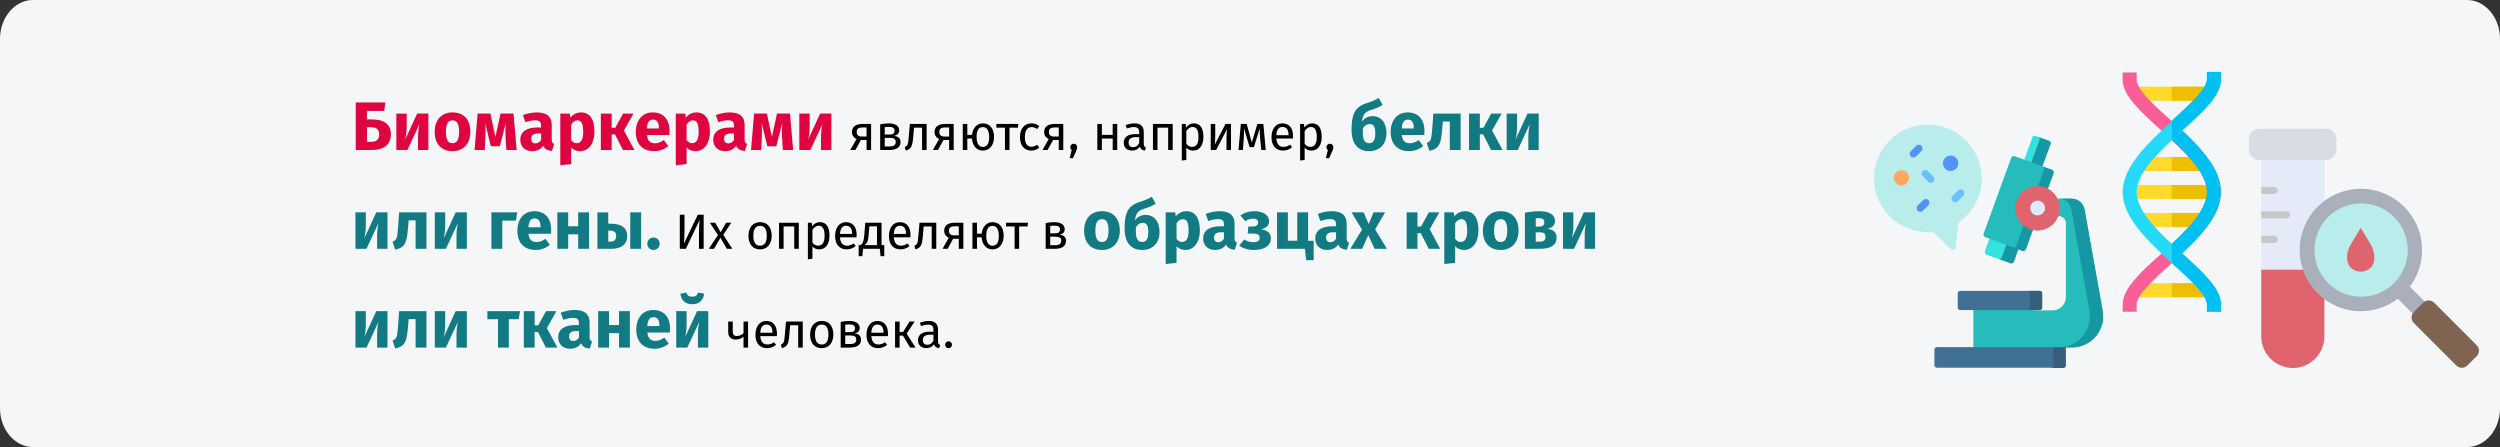 <?xml version="1.0" encoding="UTF-8"?>
<svg xmlns="http://www.w3.org/2000/svg" id="Ebene_1" version="1.1" viewBox="0 0 911 163">
  <rect x="0" y="0" width="911" height="163" fill="#333333" stroke="none"/>
  <defs>
    <style>
      .st0, .st1, .st2, .st3, .st4, .st5 {
        fill-rule: evenodd;
      }

      .st0, .st6 {
        fill: #df646e;
      }

      .st7 {
        fill: #ffda2d;
      }

      .st8 {
        fill: #eebf00;
      }

      .st9 {
        fill: #ddebfd;
      }

      .st10 {
        fill: #537983;
      }

      .st10, .st11, .st12, .st13, .st14, .st15 {
        display: none;
      }

      .st16, .st4 {
        fill: #a9b0bb;
      }

      .st11 {
        fill: #3e5959;
      }

      .st17 {
        fill: #6cbff8;
      }

      .st18, .st14 {
        fill: #fa5e97;
      }

      .st1 {
        fill: #7e6451;
      }

      .st2 {
        fill: #d8dce5;
      }

      .st12 {
        fill: #d94f88;
      }

      .st19 {
        fill: #365f7e;
      }

      .st20 {
        fill: #ffa95f;
      }

      .st3 {
        fill: #e4eaf8;
      }

      .st21 {
        fill: #1598a4;
      }

      .st22 {
        fill: #df0440;
      }

      .st23 {
        fill: #b9edeb;
      }

      .st24 {
        fill: #117a83;
      }

      .st25 {
        fill: #5392f9;
      }

      .st26 {
        fill: #25d9f8;
      }

      .st13 {
        fill: #bbdcff;
      }

      .st27 {
        fill: #34e2de;
      }

      .st15 {
        fill: #e0f4ff;
      }

      .st28 {
        fill: #407194;
      }

      .st29 {
        fill: #25bcbb;
      }

      .st30 {
        fill: #00c0f1;
      }

      .st5 {
        fill: #c7c7c7;
      }

      .st31 {
        fill: #f5f6f7;
      }
    </style>
  </defs>
  <g>
    <g id="Ebene_3">
      <path id="Path-Copy" class="st31" d="M911,14.1v134.7c0,7.8-5.4,14.1-12,14.1H12c-6.6,0-12-6.4-12-14.1h0V14.1C0,6.4,5.4,0,12,0h887C905.6,0,911,6.4,911,14.1Z"></path>
    </g>
    <g id="Ebene_11" data-name="Ebene_1">
      <g>
        <g>
          <path class="st7" d="M778,103.2h26.7v5.1h-26.7v-5.1Z"></path>
          <path class="st8" d="M791.4,103.2h13.4v5.1h-13.4v-5.1Z"></path>
          <path class="st7" d="M780,77.6h22.8v5.1h-22.8v-5.1Z"></path>
          <path class="st8" d="M791.4,77.6h11.4v5.1h-11.4v-5.1Z"></path>
          <path class="st7" d="M776,67.4h30.7v5.1h-30.7v-5.1Z"></path>
          <path class="st8" d="M791.4,67.4h15.3v5.1h-15.3v-5.1Z"></path>
          <path class="st7" d="M780,57.2h22.8v5.1h-22.8v-5.1Z"></path>
          <path class="st8" d="M791.4,57.2h11.4v5.1h-11.4v-5.1Z"></path>
          <path class="st7" d="M778,31.6h26.7v5.1h-26.7v-5.1Z"></path>
          <path class="st8" d="M791.4,31.6h13.4v5.1h-13.4v-5.1Z"></path>
          <path class="st18" d="M809.3,70c0,9.4-9.4,18.1-17.9,25.8-.2.2-.4.4-.6.6-5.7,5.2-12.2,11.1-12.2,14.5v2.7h-5.1v-2.7c0-5.7,6.4-11.6,13.9-18.3,1.3-1.2,2.7-2.5,4-3.7,6.7-6.2,12.8-12.8,12.8-18.9s-6.1-12.7-12.8-18.9c-1.3-1.3-2.7-2.5-4-3.7-7.4-6.8-13.9-12.6-13.9-18.3v-2.7h5.1v2.7c0,3.5,6.5,9.4,12.2,14.5.2.2.4.4.6.6,8.5,7.7,17.9,16.5,17.9,25.8Z"></path>
          <path class="st30" d="M809.3,70c0,9.4-9.4,18.1-17.9,25.8v-7c6.7-6.2,12.8-12.8,12.8-18.9s-6.1-12.7-12.8-18.9v-7c8.5,7.7,17.9,16.5,17.9,25.8v.2Z"></path>
          <path class="st26" d="M778.6,70c0,6.1,6.1,12.7,12.8,18.9,1.3,1.3,2.7,2.5,4,3.7,7.4,6.8,13.9,12.6,13.9,18.3v2.7h-5.1v-2.7c0-3.5-6.5-9.4-12.2-14.5-.2-.2-.4-.4-.6-.6-8.5-7.7-17.9-16.5-17.9-25.8s9.4-18.1,17.9-25.8c.2-.2.4-.4.6-.6,5.7-5.2,12.2-11.1,12.2-14.5v-2.7h5.1v2.7c0,5.7-6.4,11.6-13.9,18.3-1.3,1.2-2.7,2.5-4,3.7-6.7,6.2-12.8,12.8-12.8,18.9Z"></path>
          <path class="st30" d="M809.3,26.3v2.7c0,5.7-6.4,11.6-13.9,18.3-1.3,1.2-2.7,2.5-4,3.7v-7c.2-.2.4-.4.6-.6,5.7-5.2,12.2-11.1,12.2-14.5v-2.7h5.1v.1Z"></path>
          <path class="st30" d="M809.3,110.9v2.7h-5.1v-2.7c0-3.5-6.5-9.4-12.2-14.5-.2-.2-.4-.4-.6-.6v-7c1.3,1.3,2.7,2.5,4,3.7,7.4,6.8,13.9,12.6,13.9,18.3v.1Z"></path>
          <path class="st14" d="M843,108.3l3.6-3.6,3.6-3.6-20.3-20.4-3.6,3.6-3.6,3.6,20.4,20.3-.1.1Z"></path>
          <path class="st12" d="M846.6,104.7l3.6-3.6-20.3-20.4-3.6,3.6,20.3,20.3v.1Z"></path>
          <path class="st10" d="M811.8,93c5.9,0,11.8-2.3,16.3-6.8,9-9,9-23.6,0-32.5-9-9-23.6-9-32.5,0-9,9-9,23.6,0,32.5,4.5,4.5,10.4,6.8,16.3,6.8h-.1Z"></path>
          <path class="st11" d="M828.1,86.2c9-9,9-23.6,0-32.5-9-9-23.6-9-32.5,0l32.5,32.5Z"></path>
          <path class="st15" d="M824.5,82.6c7-7,7-18.4,0-25.4s-18.3-7-25.3,0-7,18.4,0,25.4,18.3,7,25.3,0Z"></path>
          <path class="st13" d="M824.5,82.6c7-7,7-18.4,0-25.4s-18.3-7-25.3,0l25.4,25.4h-.1Z"></path>
        </g>
        <g>
          <g>
            <path class="st3" d="M847,56.4h-23v66.1c0,6.3,5.2,11.5,11.5,11.5s11.5-5.2,11.5-11.5V56.4Z"></path>
            <path class="st5" d="M824,68.2v2.5h4.7c.7,0,1.3-.6,1.3-1.3s-.6-1.3-1.3-1.3h-4.7v.1ZM824,77.1v2.5h9.2c.7,0,1.3-.6,1.3-1.3s-.6-1.3-1.3-1.3h-9.2v.1ZM824,86v2.5h4.7c.7,0,1.3-.6,1.3-1.3s-.6-1.3-1.3-1.3h-4.7v.1Z"></path>
            <path class="st2" d="M847.6,46.9h-24.3c-2.1,0-3.8,1.7-3.8,3.8v3.8c0,2.1,1.7,3.8,3.8,3.8h24.3c2.1,0,3.8-1.7,3.8-3.8v-3.8c0-2.1-1.7-3.8-3.8-3.8h0Z"></path>
            <path class="st0" d="M824,98.3v24.3c0,6.3,5.2,11.5,11.5,11.5s11.5-5.2,11.5-11.5v-24.3h-23Z"></path>
          </g>
          <g>
            <g>
              <path class="st4" d="M872.1,107.2l4.4-4.4,8.5,8.5-4.4,4.4-8.5-8.5Z"></path>
              <circle class="st16" cx="860.3" cy="91.1" r="22.3"></circle>
              <circle class="st23" cx="860.381" cy="91.122" r="17"></circle>
              <path class="st1" d="M879.6,113.7l3.4-3.4c1.1-1.1,2.9-1.1,4,0l15.5,15.5c1.1,1.1,1.1,2.9,0,4l-3.4,3.4c-1.1,1.1-2.9,1.1-4,0l-15.5-15.5c-1.1-1.1-1.1-2.9,0-4h0Z"></path>
            </g>
            <path class="st0" d="M860.3,83.1l3.6,6c1.5,2.4,2,6.4,0,8.4s-5.3,2-7.3,0-1.5-6,0-8.4l3.6-6h.1Z"></path>
          </g>
        </g>
        <g>
          <g>
            <path class="st27" d="M724.9,87l-1.6,4.5c-.2.5,0,1.1.6,1.3l8.6,3.1c.5.2,1.1,0,1.3-.6l1.6-4.5-3.6-6-7,2.1.1.1Z"></path>
            <path class="st23" d="M722.1,65c0-10.9-8.9-19.8-19.9-19.6-10.6.1-19.2,8.8-19.3,19.3-.2,11,8.7,19.9,19.6,19.9s.9,0,1.3,0,.9.1,1.2.4l5.9,5.8c.6.6,1.7.2,1.8-.7l.8-8.2c0-.4.3-.8.6-1.1,4.9-3.6,8.1-9.3,8.1-15.8h-.1Z"></path>
            <path class="st27" d="M740.6,50.1l-3,8.2,1.1,4.6,5.5-2.2,3-8.2c.2-.5,0-1-.6-1.2l-4.9-1.8c-.5-.2-1,0-1.2.6h.1Z"></path>
          </g>
          <path class="st21" d="M746.6,51.3l-3.8-1.4c.4.1.6.7.4,1.1l-3,8.2,4,1.5,3-8.2c.2-.5,0-1-.6-1.2h0Z"></path>
          <path class="st29" d="M722.8,85.2l10.1-27.7c.2-.5.7-.7,1.2-.6l13.7,5c.5.2.7.7.6,1.2l-10.1,27.7c-.2.5-.7.7-1.2.6l-13.7-5c-.5-.2-.7-.7-.6-1.2h0Z"></path>
          <path class="st21" d="M747.7,61.9l-3.3-1.2c.4.2.6.7.4,1.2l-10.1,27.7c-.2.5-.7.8-1.1.6l3.3,1.2c.5.2,1,0,1.2-.6l10.1-27.7c.2-.5,0-1-.6-1.2h.1Z"></path>
          <path class="st21" d="M731.1,89.2l-1.6,4.5c-.2.5-.7.8-1.1.7l4.2,1.5c.5.2,1.1,0,1.3-.6l1.6-4.5-4.4-1.6Z"></path>
          <path class="st29" d="M719.1,111.3v17l31.1-1.7h4.8c7.1,0,12.5-6.4,11.2-13.4l-6.6-36.9c-.4-2.2-2.4-3.9-4.6-3.9h-14v6.4h9.4c1.3,0,2.4,1.1,2.4,2.4v27.1c0,2.6-2.1,4.8-4.8,4.8h-5.8l-23.1-1.7v-.1Z"></path>
          <path class="st21" d="M766.2,113.2l-6.6-36.9c-.4-2.2-2.4-3.9-4.6-3.9h-4.8c2.3,0,4.2,1.6,4.6,3.9l6.6,36.9c1.2,7-4.1,13.4-11.2,13.4h4.8c7.1,0,12.5-6.4,11.2-13.4h0Z"></path>
          <path class="st28" d="M704.9,127.4v5.7c0,.5.4.9.9.9h46.1c.5,0,.9-.4.9-.9v-6.6h-47c-.5,0-.9.4-.9.9h0Z"></path>
          <path class="st19" d="M748.2,126.6v6.6c0,.5-.4.9-.9.9h4.5c.5,0,.9-.4.9-.9v-6.6h-4.5Z"></path>
          <path class="st28" d="M713.4,106.9v5.2c0,.5.4.9.9.9h28.9c.5,0,.9-.4.9-.9v-5.2c0-.5-.4-.9-.9-.9h-28.9c-.5,0-.9.4-.9.9h0Z"></path>
          <path class="st19" d="M743.3,106h-4.5c.5,0,.9.4.9.9v5.2c0,.5-.4.9-.9.9h4.5c.5,0,.9-.4.9-.9v-5.2c0-.5-.4-.9-.9-.9Z"></path>
          <g>
            <circle class="st6" cx="742.468" cy="75.913" r="8.1" transform="translate(-2.586 119.683) rotate(-9.2)"></circle>
            <circle class="st9" cx="742.5" cy="75.8" r="2.7"></circle>
          </g>
          <circle class="st25" cx="710.8" cy="59.5" r="2.8"></circle>
          <circle class="st20" cx="692.9" cy="64.8" r="2.8"></circle>
          <path class="st17" d="M712.4,73.7c-.3,0-.7-.1-.9-.4-.5-.5-.5-1.4,0-1.9l2-2c.5-.5,1.4-.5,1.9,0s.5,1.4,0,1.9l-2,2c-.3.3-.6.4-.9.4h-.1Z"></path>
          <path class="st25" d="M697.2,57.4c-.3,0-.7-.1-.9-.4-.5-.5-.5-1.4,0-1.9l2-2c.5-.5,1.4-.5,1.9,0s.5,1.4,0,1.9l-2,2c-.3.3-.6.4-.9.4h-.1Z"></path>
          <path class="st17" d="M703.5,66.6c-.3,0-.7-.1-.9-.4l-2-2c-.5-.5-.5-1.4,0-1.9s1.4-.5,1.9,0l2,2c.5.5.5,1.4,0,1.9-.3.3-.6.4-.9.4h-.1Z"></path>
          <path class="st25" d="M699.7,77.2c-.3,0-.7-.1-.9-.4-.5-.5-.5-1.4,0-1.9l2-2c.5-.5,1.4-.5,1.9,0s.5,1.4,0,1.9l-2,2c-.3.3-.6.4-.9.4h-.1Z"></path>
        </g>
      </g>
    </g>
  </g>
  <g>
    <path class="st22" d="M142.446,48.933c0,3.899-2.85,5.724-6.798,5.724h-6.023v-17.321h10.797l-.425,3.099h-6.273v3.074h1.85c4.324,0,6.873,1.8,6.873,5.424ZM138.173,48.983c0-1.724-.95-2.624-2.949-2.624h-1.5v5.324h1.574c1.825,0,2.875-.825,2.875-2.7Z"></path>
    <path class="st22" d="M156.097,54.657h-3.774v-4.724c0-2.05.3-3.774.55-4.749l-4.424,9.473h-4.024v-13.272h3.774v4.799c0,1.9-.275,3.724-.55,4.699l4.374-9.498h4.074v13.272Z"></path>
    <path class="st22" d="M171.396,48.033c0,4.249-2.449,7.048-6.499,7.048-4.023,0-6.498-2.599-6.498-7.073,0-4.249,2.449-7.048,6.498-7.048s6.499,2.6,6.499,7.073ZM162.498,48.008c0,2.949.8,4.174,2.399,4.174s2.399-1.274,2.399-4.149c0-2.949-.8-4.174-2.399-4.174s-2.399,1.275-2.399,4.149Z"></path>
    <path class="st22" d="M188.271,54.657h-3.749l-.3-4.749c-.101-1.699-.051-3.124.074-5.074l-2.149,8.473h-3.273l-2.075-8.448c.15,1.774.15,3.349.075,5.048l-.225,4.749h-3.725l1.125-13.272h4.648l1.825,8.548,1.874-8.548h4.724l1.15,13.272Z"></path>
    <path class="st22" d="M201.947,52.432l-.825,2.575c-1.55-.125-2.574-.6-3.199-1.9-.95,1.45-2.425,1.975-3.999,1.975-2.649,0-4.324-1.725-4.324-4.149,0-2.899,2.225-4.474,6.224-4.474h1.35v-.575c0-1.575-.625-2.049-2.249-2.049-.85,0-2.149.25-3.475.7l-.899-2.599c1.675-.625,3.499-.975,4.999-.975,3.849,0,5.498,1.625,5.498,4.699v5.148c0,1.025.275,1.4.9,1.625ZM197.173,51.008v-2.375h-.975c-1.8,0-2.649.625-2.649,1.949,0,1.05.55,1.675,1.524,1.675.9,0,1.625-.475,2.1-1.25Z"></path>
    <path class="st22" d="M216.621,47.984c0,4.099-2,7.098-5.273,7.098-1.3,0-2.399-.45-3.225-1.375v6.073l-3.949.425v-18.82h3.475l.2,1.475c1.1-1.375,2.499-1.899,3.823-1.899,3.425,0,4.949,2.725,4.949,7.023ZM212.522,48.033c0-3.299-.8-4.174-2.125-4.174-.899,0-1.699.575-2.274,1.55v5.599c.55.8,1.175,1.174,2,1.174,1.475,0,2.399-1.174,2.399-4.149Z"></path>
    <path class="st22" d="M227.347,47.534l3.824,7.123h-4.175l-2.898-5.699h-1.2v5.699h-3.949v-13.272h3.949v5.174h1.3l2.85-5.174h3.799l-3.499,6.149Z"></path>
    <path class="st22" d="M243.921,49.183h-8.198c.25,2.375,1.375,3.024,2.999,3.024,1.075,0,2.025-.375,3.175-1.175l1.624,2.199c-1.324,1.05-3.023,1.85-5.173,1.85-4.425,0-6.674-2.849-6.674-6.998,0-3.974,2.175-7.124,6.198-7.124,3.799,0,6.124,2.5,6.124,6.798,0,.425-.025,1.025-.075,1.425ZM240.122,46.634c-.025-1.8-.575-3.049-2.149-3.049-1.325,0-2.075.825-2.274,3.224h4.424v-.175Z"></path>
    <path class="st22" d="M258.695,47.984c0,4.099-2,7.098-5.273,7.098-1.3,0-2.399-.45-3.225-1.375v6.073l-3.949.425v-18.82h3.475l.2,1.475c1.1-1.375,2.499-1.899,3.823-1.899,3.425,0,4.949,2.725,4.949,7.023ZM254.597,48.033c0-3.299-.8-4.174-2.125-4.174-.899,0-1.699.575-2.274,1.55v5.599c.55.8,1.175,1.174,2,1.174,1.475,0,2.399-1.174,2.399-4.149Z"></path>
    <path class="st22" d="M272.246,52.432l-.825,2.575c-1.55-.125-2.574-.6-3.199-1.9-.95,1.45-2.425,1.975-3.999,1.975-2.649,0-4.324-1.725-4.324-4.149,0-2.899,2.225-4.474,6.224-4.474h1.35v-.575c0-1.575-.625-2.049-2.249-2.049-.85,0-2.149.25-3.475.7l-.899-2.599c1.675-.625,3.499-.975,4.999-.975,3.849,0,5.498,1.625,5.498,4.699v5.148c0,1.025.275,1.4.9,1.625ZM267.472,51.008v-2.375h-.975c-1.8,0-2.649.625-2.649,1.949,0,1.05.55,1.675,1.524,1.675.9,0,1.625-.475,2.1-1.25Z"></path>
    <path class="st22" d="M289.02,54.657h-3.749l-.3-4.749c-.101-1.699-.051-3.124.074-5.074l-2.149,8.473h-3.273l-2.075-8.448c.15,1.774.15,3.349.075,5.048l-.225,4.749h-3.725l1.125-13.272h4.648l1.825,8.548,1.874-8.548h4.724l1.15,13.272Z"></path>
    <path class="st22" d="M302.944,54.657h-3.773v-4.724c0-2.05.3-3.774.55-4.749l-4.424,9.473h-4.024v-13.272h3.774v4.799c0,1.9-.275,3.724-.55,4.699l4.374-9.498h4.073v13.272Z"></path>
    <path d="M317.429,45.168v9.489h-1.656v-3.637h-2.07l-1.999,3.637h-1.854l2.269-4.015c-1.116-.522-1.674-1.387-1.674-2.575,0-1.891,1.422-2.899,3.835-2.899h3.15ZM315.772,49.759v-3.313h-1.53c-1.351,0-2.053.486-2.053,1.621,0,1.188.595,1.692,2.017,1.692h1.566Z"></path>
    <path d="M328.157,51.74c0,2.089-1.711,2.917-3.998,2.917h-3.421v-9.363c.973-.198,2.071-.342,3.115-.342,2.286,0,3.817.882,3.817,2.575,0,1.081-.666,1.765-1.927,1.981,1.62.162,2.413.918,2.413,2.232ZM322.396,46.339v2.683h1.782c1.062,0,1.801-.342,1.801-1.422,0-.99-.721-1.368-2.107-1.368-.558,0-.99.036-1.476.108ZM326.41,51.704c0-1.009-.594-1.458-2.215-1.458h-1.8v3.115h1.764c1.243,0,2.251-.306,2.251-1.656Z"></path>
    <path d="M337.66,45.168v9.489h-1.656v-8.138h-2.935l-.271,3.169c-.306,3.619-.666,4.555-2.719,5.186l-.414-1.314c1.171-.432,1.242-.918,1.513-4.051l.378-4.339h6.104Z"></path>
    <path d="M347.524,45.168v9.489h-1.656v-3.637h-2.07l-1.999,3.637h-1.854l2.269-4.015c-1.116-.522-1.674-1.387-1.674-2.575,0-1.891,1.422-2.899,3.835-2.899h3.15ZM345.868,49.759v-3.313h-1.53c-1.351,0-2.053.486-2.053,1.621,0,1.188.595,1.692,2.017,1.692h1.566Z"></path>
    <path d="M362.231,49.904c0,2.755-1.44,4.97-4.087,4.97-2.358,0-3.781-1.855-3.961-4.394h-1.692v4.177h-1.657v-9.489h1.657v3.979h1.71c.252-2.376,1.675-4.195,3.961-4.195,2.521,0,4.069,1.945,4.069,4.952ZM360.449,49.904c0-2.287-.811-3.601-2.287-3.601-1.494,0-2.286,1.134-2.286,3.619,0,2.287.774,3.619,2.269,3.619,1.675,0,2.305-1.333,2.305-3.637Z"></path>
    <path d="M370.905,46.519h-3.042v8.138h-1.657v-8.138h-3.133v-1.351h8.03l-.198,1.351Z"></path>
    <path d="M378.718,45.978l-.792,1.044c-.648-.468-1.242-.702-2.035-.702-1.494,0-2.431,1.17-2.431,3.637,0,2.484.937,3.511,2.431,3.511.793,0,1.351-.252,2.071-.72l.756,1.081c-.847.684-1.801,1.044-2.898,1.044-2.558,0-4.142-1.819-4.142-4.88,0-3.025,1.566-5.042,4.142-5.042,1.116,0,2.017.288,2.898,1.026Z"></path>
    <path d="M387.466,45.168v9.489h-1.656v-3.637h-2.07l-1.999,3.637h-1.854l2.269-4.015c-1.116-.522-1.674-1.387-1.674-2.575,0-1.891,1.422-2.899,3.835-2.899h3.15ZM385.81,49.759v-3.313h-1.53c-1.351,0-2.053.486-2.053,1.621,0,1.188.595,1.692,2.017,1.692h1.566Z"></path>
    <path d="M392.522,53.612c0,.396-.09.756-.324,1.278l-1.207,2.755h-1.188l.72-2.989c-.306-.234-.504-.612-.504-1.044,0-.684.54-1.242,1.242-1.242.721,0,1.261.558,1.261,1.242Z"></path>
    <path d="M405.465,50.48h-3.942v4.177h-1.657v-9.489h1.657v3.979h3.942v-3.979h1.657v9.489h-1.657v-4.177Z"></path>
    <path d="M417.58,53.721l-.378,1.152c-.954-.108-1.566-.486-1.854-1.423-.667.99-1.675,1.423-2.827,1.423-1.891,0-3.025-1.17-3.025-2.863,0-2.034,1.531-3.133,4.178-3.133h1.458v-.702c0-1.368-.666-1.873-1.98-1.873-.702,0-1.584.18-2.557.504l-.414-1.207c1.171-.432,2.215-.648,3.277-.648,2.286,0,3.331,1.17,3.331,3.151v4.339c0,.829.306,1.099.792,1.279ZM415.131,52.154v-2.178h-1.242c-1.746,0-2.629.648-2.629,1.944,0,1.116.559,1.71,1.639,1.71.973,0,1.692-.486,2.232-1.477Z"></path>
    <path d="M425.679,46.519h-3.889v8.138h-1.657v-9.489h7.202v9.489h-1.656v-8.138Z"></path>
    <path d="M438.514,49.904c0,2.881-1.278,4.97-3.727,4.97-1.026,0-1.873-.342-2.485-1.081v4.501l-1.656.198v-13.324h1.423l.126,1.278c.702-.972,1.729-1.495,2.809-1.495,2.521,0,3.511,1.963,3.511,4.952ZM436.731,49.904c0-2.467-.72-3.637-2.143-3.637-1.008,0-1.782.72-2.287,1.477v4.627c.486.738,1.225,1.152,2.089,1.152,1.513,0,2.341-1.134,2.341-3.619Z"></path>
    <path d="M448.576,54.657h-1.639v-4.285c0-1.675.162-3.115.198-3.331l-3.979,7.616h-1.963v-9.489h1.639v4.285c0,1.477-.144,3.043-.18,3.277l3.925-7.562h1.999v9.489Z"></path>
    <path d="M461.229,54.657h-1.62l-.433-4.483c-.107-1.044-.107-1.98-.107-3.403l-2.161,6.842h-1.566l-2.017-6.824c0,1.188,0,2.376-.072,3.367l-.342,4.501h-1.603l.847-9.489h2.143l1.854,6.788,2.034-6.788h2.179l.864,9.489Z"></path>
    <path d="M471.147,50.48h-6.05c.162,2.197,1.188,3.043,2.557,3.043.937,0,1.639-.252,2.467-.828l.72.99c-.936.738-1.998,1.188-3.312,1.188-2.646,0-4.195-1.855-4.195-4.862,0-2.953,1.494-5.06,3.943-5.06,2.557,0,3.907,1.783,3.907,4.682,0,.324-.019.63-.036.846ZM469.545,49.147c0-1.854-.738-2.881-2.232-2.881-1.261,0-2.089.882-2.215,2.989h4.447v-.108Z"></path>
    <path d="M481.623,49.904c0,2.881-1.278,4.97-3.727,4.97-1.026,0-1.873-.342-2.485-1.081v4.501l-1.656.198v-13.324h1.423l.126,1.278c.702-.972,1.729-1.495,2.809-1.495,2.521,0,3.511,1.963,3.511,4.952ZM479.841,49.904c0-2.467-.72-3.637-2.143-3.637-1.008,0-1.782.72-2.287,1.477v4.627c.486.738,1.225,1.152,2.089,1.152,1.513,0,2.341-1.134,2.341-3.619Z"></path>
    <path d="M485.87,53.612c0,.396-.09.756-.324,1.278l-1.207,2.755h-1.188l.72-2.989c-.306-.234-.504-.612-.504-1.044,0-.684.54-1.242,1.242-1.242.721,0,1.261.558,1.261,1.242Z"></path>
    <path class="st24" d="M505.229,48.458c0,4.099-2.5,6.624-6.323,6.624-3.8,0-6.398-2.349-6.398-7.848,0-5.599,1.199-8.273,5.498-9.647,2.074-.65,2.949-1.05,4.399-1.899l1.425,2.524c-1.175.774-2.35,1.274-4.274,1.875-2.05.675-2.949,1.5-3.274,4.274.9-1.3,2.149-2.05,3.975-2.05,2.774,0,4.974,2.2,4.974,6.148ZM501.154,48.583c0-2.649-.75-3.374-2.024-3.374-.975,0-1.925.525-2.524,1.649v1.7c0,2.524.875,3.624,2.274,3.624,1.3,0,2.274-.774,2.274-3.599Z"></path>
    <path class="st24" d="M519.003,49.183h-8.198c.25,2.375,1.375,3.024,2.999,3.024,1.075,0,2.025-.375,3.175-1.175l1.624,2.199c-1.324,1.05-3.023,1.85-5.173,1.85-4.425,0-6.674-2.849-6.674-6.998,0-3.974,2.175-7.124,6.198-7.124,3.799,0,6.124,2.5,6.124,6.798,0,.425-.025,1.025-.075,1.425ZM515.204,46.634c-.025-1.8-.575-3.049-2.149-3.049-1.325,0-2.075.825-2.274,3.224h4.424v-.175Z"></path>
    <path class="st24" d="M532.253,41.385v13.272h-3.949v-10.373h-2.524l-.25,2.824c-.475,5.249-.925,7.023-4.649,7.873l-.975-2.874c1.525-.7,1.7-1.1,2-5.199l.399-5.524h9.948Z"></path>
    <path class="st24" d="M543.703,47.534l3.824,7.123h-4.175l-2.898-5.699h-1.2v5.699h-3.949v-13.272h3.949v5.174h1.3l2.85-5.174h3.799l-3.499,6.149Z"></path>
    <path class="st24" d="M560.702,54.657h-3.774v-4.724c0-2.05.3-3.774.55-4.749l-4.424,9.473h-4.024v-13.272h3.774v4.799c0,1.9-.275,3.724-.55,4.699l4.374-9.498h4.074v13.272Z"></path>
    <path class="st24" d="M141.196,90.656h-3.773v-4.724c0-2.05.3-3.774.55-4.749l-4.424,9.473h-4.024v-13.271h3.774v4.799c0,1.899-.275,3.724-.55,4.698l4.374-9.497h4.073v13.271Z"></path>
    <path class="st24" d="M155.397,77.385v13.271h-3.949v-10.372h-2.524l-.25,2.824c-.475,5.248-.925,7.023-4.649,7.873l-.975-2.875c1.525-.699,1.7-1.1,2-5.198l.399-5.523h9.948Z"></path>
    <path class="st24" d="M170.122,90.656h-3.774v-4.724c0-2.05.3-3.774.55-4.749l-4.424,9.473h-4.024v-13.271h3.774v4.799c0,1.899-.275,3.724-.55,4.698l4.374-9.497h4.074v13.271Z"></path>
    <path class="st24" d="M179.074,90.656v-13.271h9.397l-.475,2.999h-4.974v10.272h-3.949Z"></path>
    <path class="st24" d="M200.771,85.183h-8.198c.25,2.374,1.375,3.024,2.999,3.024,1.075,0,2.025-.375,3.175-1.175l1.624,2.199c-1.324,1.05-3.023,1.85-5.173,1.85-4.425,0-6.674-2.85-6.674-6.998,0-3.975,2.175-7.123,6.198-7.123,3.8,0,6.124,2.499,6.124,6.798,0,.425-.025,1.024-.075,1.425ZM196.973,82.633c-.025-1.799-.575-3.049-2.149-3.049-1.325,0-2.075.825-2.274,3.225h4.424v-.176Z"></path>
    <path class="st24" d="M210.697,85.383h-3.649v5.273h-3.949v-13.271h3.949v5.073h3.649v-5.073h3.949v13.271h-3.949v-5.273Z"></path>
    <path class="st24" d="M228.546,86.108c0,3.049-2.399,4.549-5.624,4.549h-5.224v-13.271h3.949v4.124h.675c4.399,0,6.224,1.624,6.224,4.599ZM224.521,86.032c0-1.3-.574-1.999-2.249-1.999h-.625v4.023h.85c1.3,0,2.024-.649,2.024-2.024ZM233.619,77.385v13.271h-3.948v-13.271h3.948Z"></path>
    <path class="st24" d="M240.397,88.807c0,1.25-1,2.274-2.25,2.274-1.274,0-2.274-1.024-2.274-2.274,0-1.225,1-2.249,2.274-2.249,1.25,0,2.25,1.024,2.25,2.249Z"></path>
    <path d="M256.416,90.656h-1.71v-6.05c0-1.944.144-3.547.233-4.447l-5.023,10.497h-2.196v-12.405h1.71v6.05c0,2.232-.107,3.438-.233,4.501l5.077-10.551h2.143v12.405Z"></path>
    <path d="M266.855,90.656h-1.999l-2.322-4.016-2.358,4.016h-1.873l3.313-5.006-2.936-4.483h1.945l1.98,3.476,1.998-3.476h1.873l-2.917,4.412,3.295,5.077Z"></path>
    <path d="M281.201,85.903c0,2.936-1.549,4.97-4.231,4.97-2.701,0-4.231-1.944-4.231-4.951,0-2.935,1.549-4.97,4.249-4.97s4.214,1.944,4.214,4.951ZM274.521,85.921c0,2.467.864,3.619,2.449,3.619s2.448-1.152,2.448-3.638c0-2.466-.864-3.618-2.431-3.618-1.584,0-2.467,1.152-2.467,3.637Z"></path>
    <path d="M289.427,82.518h-3.889v8.139h-1.657v-9.489h7.202v9.489h-1.656v-8.139Z"></path>
    <path d="M302.261,85.903c0,2.881-1.278,4.97-3.727,4.97-1.026,0-1.873-.342-2.484-1.08v4.501l-1.657.198v-13.324h1.423l.126,1.278c.702-.972,1.729-1.494,2.809-1.494,2.521,0,3.511,1.963,3.511,4.951ZM300.479,85.903c0-2.466-.72-3.637-2.143-3.637-1.008,0-1.782.721-2.286,1.477v4.627c.485.738,1.224,1.152,2.088,1.152,1.513,0,2.341-1.134,2.341-3.619Z"></path>
    <path d="M312.125,86.479h-6.05c.162,2.197,1.188,3.043,2.557,3.043.937,0,1.639-.252,2.467-.828l.72.99c-.936.738-1.998,1.188-3.312,1.188-2.646,0-4.195-1.854-4.195-4.861,0-2.953,1.494-5.06,3.943-5.06,2.557,0,3.907,1.783,3.907,4.682,0,.324-.019.63-.036.846ZM310.522,85.147c0-1.854-.738-2.881-2.232-2.881-1.261,0-2.089.883-2.215,2.989h4.447v-.108Z"></path>
    <path d="M322.224,89.324v4.033h-1.351l-.271-2.701h-6.086l-.27,2.701h-1.351v-4.033h.666c.702-.469,1.206-.919,1.477-4.628l.252-3.529h5.942v8.157h.99ZM319.576,82.482h-2.79l-.145,1.999c-.234,3.295-.54,4.087-1.603,4.844h4.537v-6.843Z"></path>
    <path d="M331.745,86.479h-6.05c.162,2.197,1.188,3.043,2.557,3.043.937,0,1.639-.252,2.467-.828l.72.99c-.936.738-1.998,1.188-3.312,1.188-2.646,0-4.195-1.854-4.195-4.861,0-2.953,1.494-5.06,3.943-5.06,2.557,0,3.907,1.783,3.907,4.682,0,.324-.019.63-.036.846ZM330.143,85.147c0-1.854-.738-2.881-2.232-2.881-1.261,0-2.089.883-2.215,2.989h4.447v-.108Z"></path>
    <path d="M341.176,81.167v9.489h-1.656v-8.139h-2.935l-.271,3.169c-.306,3.619-.666,4.556-2.719,5.186l-.414-1.314c1.171-.432,1.242-.918,1.513-4.051l.378-4.34h6.104Z"></path>
    <path d="M351.04,81.167v9.489h-1.656v-3.637h-2.07l-1.999,3.637h-1.854l2.269-4.016c-1.116-.521-1.674-1.386-1.674-2.574,0-1.891,1.422-2.899,3.835-2.899h3.15ZM349.384,85.759v-3.313h-1.53c-1.351,0-2.053.486-2.053,1.621,0,1.188.595,1.692,2.017,1.692h1.566Z"></path>
    <path d="M365.747,85.903c0,2.755-1.44,4.97-4.087,4.97-2.358,0-3.781-1.854-3.961-4.394h-1.692v4.178h-1.657v-9.489h1.657v3.979h1.71c.252-2.377,1.675-4.195,3.961-4.195,2.521,0,4.069,1.944,4.069,4.951ZM363.965,85.903c0-2.286-.811-3.601-2.287-3.601-1.494,0-2.286,1.135-2.286,3.619,0,2.286.774,3.619,2.269,3.619,1.675,0,2.305-1.333,2.305-3.638Z"></path>
    <path d="M374.423,82.518h-3.043v8.139h-1.657v-8.139h-3.133v-1.351h8.03l-.197,1.351Z"></path>
    <path d="M388.462,87.739c0,2.089-1.71,2.917-3.997,2.917h-3.421v-9.363c.973-.197,2.071-.342,3.115-.342,2.287,0,3.817.883,3.817,2.575,0,1.08-.667,1.765-1.927,1.98,1.62.162,2.412.918,2.412,2.232ZM382.7,82.338v2.683h1.783c1.062,0,1.801-.342,1.801-1.423,0-.99-.721-1.368-2.107-1.368-.558,0-.99.036-1.477.108ZM386.716,87.703c0-1.008-.594-1.458-2.215-1.458h-1.801v3.114h1.765c1.243,0,2.251-.306,2.251-1.656Z"></path>
    <path class="st24" d="M408.052,84.033c0,4.249-2.449,7.048-6.499,7.048-4.023,0-6.498-2.6-6.498-7.073,0-4.249,2.449-7.048,6.498-7.048s6.499,2.599,6.499,7.073ZM399.153,84.008c0,2.949.8,4.174,2.399,4.174s2.399-1.274,2.399-4.148c0-2.949-.8-4.174-2.399-4.174s-2.399,1.274-2.399,4.148Z"></path>
    <path class="st24" d="M422.527,84.458c0,4.099-2.5,6.623-6.323,6.623-3.8,0-6.398-2.35-6.398-7.848,0-5.599,1.199-8.273,5.498-9.648,2.074-.649,2.949-1.049,4.399-1.899l1.425,2.524c-1.175.775-2.35,1.275-4.274,1.875-2.05.675-2.949,1.499-3.274,4.273.9-1.3,2.149-2.049,3.975-2.049,2.774,0,4.974,2.199,4.974,6.148ZM418.453,84.583c0-2.649-.75-3.374-2.024-3.374-.975,0-1.925.524-2.524,1.649v1.699c0,2.524.875,3.624,2.274,3.624,1.3,0,2.274-.774,2.274-3.599Z"></path>
    <path class="st24" d="M437.227,83.983c0,4.1-2,7.099-5.273,7.099-1.3,0-2.399-.45-3.225-1.375v6.074l-3.949.425v-18.82h3.475l.2,1.475c1.1-1.375,2.499-1.899,3.823-1.899,3.425,0,4.949,2.724,4.949,7.022ZM433.128,84.033c0-3.3-.8-4.174-2.125-4.174-.899,0-1.699.574-2.274,1.549v5.599c.55.8,1.175,1.175,2,1.175,1.475,0,2.399-1.175,2.399-4.148Z"></path>
    <path class="st24" d="M450.777,88.432l-.825,2.574c-1.55-.125-2.574-.6-3.199-1.899-.95,1.45-2.425,1.975-3.999,1.975-2.649,0-4.324-1.725-4.324-4.148,0-2.899,2.225-4.475,6.224-4.475h1.35v-.574c0-1.575-.625-2.05-2.249-2.05-.85,0-2.149.25-3.475.7l-.899-2.6c1.675-.625,3.499-.975,4.999-.975,3.849,0,5.498,1.624,5.498,4.698v5.149c0,1.024.275,1.399.9,1.624ZM446.003,87.007v-2.374h-.975c-1.8,0-2.649.625-2.649,1.949,0,1.05.55,1.675,1.524,1.675.9,0,1.625-.475,2.1-1.25Z"></path>
    <path class="st24" d="M462.452,80.634c0,1.5-.975,2.449-2.899,2.949,2.299.325,3.549,1.3,3.549,3.249,0,2.85-2.574,4.249-6.148,4.249-2.249,0-3.999-.575-5.398-1.6l1.85-2.199c1.199.725,2.124.975,3.424.975,1.35,0,2.199-.475,2.199-1.649,0-1.075-.85-1.5-2.299-1.5h-2.075l.226-2.549h1.55c1.274,0,2.049-.5,2.049-1.525,0-.949-.75-1.35-1.774-1.35-1.175,0-2.024.325-2.924.9l-1.825-2.075c1.475-1.024,3.125-1.549,5.299-1.549,2.874,0,5.199,1.35,5.199,3.674Z"></path>
    <path class="st24" d="M478.7,87.757v7.049h-2.724l-.45-4.149h-10.173v-13.271h3.949v10.348h3.424v-10.348h3.949v10.372h2.024Z"></path>
    <path class="st24" d="M491.626,88.432l-.825,2.574c-1.55-.125-2.574-.6-3.199-1.899-.95,1.45-2.425,1.975-3.999,1.975-2.649,0-4.324-1.725-4.324-4.148,0-2.899,2.225-4.475,6.224-4.475h1.35v-.574c0-1.575-.625-2.05-2.249-2.05-.85,0-2.149.25-3.475.7l-.899-2.6c1.675-.625,3.499-.975,4.999-.975,3.849,0,5.498,1.624,5.498,4.698v5.149c0,1.024.275,1.399.9,1.624ZM486.852,87.007v-2.374h-.975c-1.8,0-2.649.625-2.649,1.949,0,1.05.55,1.675,1.524,1.675.9,0,1.625-.475,2.1-1.25Z"></path>
    <path class="st24" d="M505.376,90.656h-4.474l-2.3-4.974-2.249,4.974h-4.3l4.274-6.974-3.849-6.298h4.424l1.85,4.249,1.774-4.249h4.198l-3.624,6.173,4.274,7.099Z"></path>
    <path class="st24" d="M520.977,83.533l3.824,7.123h-4.175l-2.898-5.698h-1.2v5.698h-3.949v-13.271h3.949v5.174h1.3l2.85-5.174h3.799l-3.499,6.148Z"></path>
    <path class="st24" d="M538.75,83.983c0,4.1-2,7.099-5.273,7.099-1.3,0-2.399-.45-3.225-1.375v6.074l-3.949.425v-18.82h3.475l.2,1.475c1.1-1.375,2.499-1.899,3.823-1.899,3.425,0,4.949,2.724,4.949,7.022ZM534.651,84.033c0-3.3-.8-4.174-2.125-4.174-.899,0-1.699.574-2.274,1.549v5.599c.55.8,1.175,1.175,2,1.175,1.475,0,2.399-1.175,2.399-4.148Z"></path>
    <path class="st24" d="M553.351,84.033c0,4.249-2.449,7.048-6.499,7.048-4.023,0-6.498-2.6-6.498-7.073,0-4.249,2.449-7.048,6.498-7.048s6.499,2.599,6.499,7.073ZM544.452,84.008c0,2.949.8,4.174,2.399,4.174s2.399-1.274,2.399-4.148c0-2.949-.8-4.174-2.399-4.174s-2.399,1.274-2.399,4.148Z"></path>
    <path class="st24" d="M567.226,86.632c0,2.825-2.45,4.024-5.924,4.024h-5.624v-13.146c1.899-.351,3.55-.55,5.249-.55,3.499,0,5.698,1.175,5.698,3.599,0,1.475-.925,2.475-2.799,2.8,2.35.274,3.399,1.424,3.399,3.273ZM559.627,79.534v3.049h1.399c1.025,0,1.725-.475,1.725-1.574,0-1.025-.649-1.524-1.899-1.524-.425,0-.774,0-1.225.05ZM563.176,86.282c0-1.074-.574-1.624-1.975-1.624h-1.574v3.398h1.55c1.225,0,1.999-.475,1.999-1.774Z"></path>
    <path class="st24" d="M581.226,90.656h-3.774v-4.724c0-2.05.3-3.774.55-4.749l-4.424,9.473h-4.024v-13.271h3.774v4.799c0,1.899-.275,3.724-.55,4.698l4.374-9.497h4.074v13.271Z"></path>
    <path class="st24" d="M141.196,126.656h-3.773v-4.724c0-2.05.3-3.774.55-4.749l-4.424,9.473h-4.024v-13.271h3.774v4.799c0,1.899-.275,3.724-.55,4.698l4.374-9.497h4.073v13.271Z"></path>
    <path class="st24" d="M155.397,113.385v13.271h-3.949v-10.372h-2.524l-.25,2.824c-.475,5.248-.925,7.023-4.649,7.873l-.975-2.875c1.525-.699,1.7-1.1,2-5.198l.399-5.523h9.948Z"></path>
    <path class="st24" d="M170.122,126.656h-3.774v-4.724c0-2.05.3-3.774.55-4.749l-4.424,9.473h-4.024v-13.271h3.774v4.799c0,1.899-.275,3.724-.55,4.698l4.374-9.497h4.074v13.271Z"></path>
    <path class="st24" d="M189.022,116.309h-3.6v10.348h-3.949v-10.348h-3.874v-2.924h11.897l-.475,2.924Z"></path>
    <path class="st24" d="M199.271,119.533l3.824,7.123h-4.175l-2.898-5.698h-1.2v5.698h-3.949v-13.271h3.949v5.174h1.3l2.85-5.174h3.799l-3.499,6.148Z"></path>
    <path class="st24" d="M215.747,124.432l-.825,2.574c-1.55-.125-2.574-.6-3.199-1.899-.95,1.45-2.425,1.975-3.999,1.975-2.649,0-4.324-1.725-4.324-4.148,0-2.899,2.225-4.475,6.224-4.475h1.35v-.574c0-1.575-.625-2.05-2.249-2.05-.85,0-2.149.25-3.475.7l-.899-2.6c1.675-.625,3.499-.975,4.999-.975,3.849,0,5.498,1.624,5.498,4.698v5.149c0,1.024.275,1.399.9,1.624ZM210.973,123.007v-2.374h-.975c-1.8,0-2.649.625-2.649,1.949,0,1.05.55,1.675,1.524,1.675.9,0,1.625-.475,2.1-1.25Z"></path>
    <path class="st24" d="M225.572,121.383h-3.649v5.273h-3.949v-13.271h3.949v5.073h3.649v-5.073h3.949v13.271h-3.949v-5.273Z"></path>
    <path class="st24" d="M244.096,121.183h-8.198c.25,2.374,1.375,3.024,2.999,3.024,1.075,0,2.025-.375,3.175-1.175l1.624,2.199c-1.324,1.05-3.023,1.85-5.173,1.85-4.425,0-6.674-2.85-6.674-6.998,0-3.975,2.175-7.123,6.198-7.123,3.8,0,6.124,2.499,6.124,6.798,0,.425-.025,1.024-.075,1.425ZM240.297,118.633c-.025-1.799-.575-3.049-2.149-3.049-1.325,0-2.075.825-2.274,3.225h4.424v-.176Z"></path>
    <path class="st24" d="M258.095,126.656h-3.773v-4.724c0-2.05.3-3.774.55-4.749l-4.424,9.473h-4.024v-13.271h3.774v4.799c0,1.899-.275,3.724-.55,4.698l4.374-9.497h4.073v13.271ZM247.947,107.011l2.175-.399c.3,1.074.975,1.499,2.125,1.499s1.824-.425,2.149-1.499l2.174.399c-.199,2.25-1.699,3.85-4.323,3.85s-4.1-1.6-4.3-3.85Z"></path>
    <path d="M272.597,117.167v9.489h-1.656v-3.961c-.685.63-1.765,1.044-2.863,1.044-1.818,0-2.719-1.044-2.719-2.809v-3.764h1.656v3.565c0,1.225.486,1.711,1.513,1.711.811,0,1.873-.396,2.413-1.026v-4.25h1.656Z"></path>
    <path d="M283.092,122.479h-6.05c.162,2.197,1.188,3.043,2.557,3.043.937,0,1.639-.252,2.467-.828l.72.99c-.936.738-1.998,1.188-3.312,1.188-2.646,0-4.195-1.854-4.195-4.861,0-2.953,1.494-5.06,3.943-5.06,2.557,0,3.907,1.783,3.907,4.682,0,.324-.019.63-.036.846ZM281.489,121.147c0-1.854-.738-2.881-2.232-2.881-1.261,0-2.089.883-2.215,2.989h4.447v-.108Z"></path>
    <path d="M292.522,117.167v9.489h-1.656v-8.139h-2.935l-.271,3.169c-.306,3.619-.666,4.556-2.719,5.186l-.414-1.314c1.171-.432,1.242-.918,1.513-4.051l.378-4.34h6.104Z"></path>
    <path d="M303.666,121.903c0,2.936-1.549,4.97-4.231,4.97-2.701,0-4.231-1.944-4.231-4.951,0-2.935,1.549-4.97,4.249-4.97s4.214,1.944,4.214,4.951ZM296.985,121.921c0,2.467.864,3.619,2.449,3.619s2.448-1.152,2.448-3.638c0-2.466-.864-3.618-2.431-3.618-1.584,0-2.467,1.152-2.467,3.637Z"></path>
    <path d="M313.763,123.739c0,2.089-1.71,2.917-3.997,2.917h-3.421v-9.363c.973-.197,2.071-.342,3.115-.342,2.287,0,3.817.883,3.817,2.575,0,1.08-.667,1.765-1.927,1.98,1.62.162,2.412.918,2.412,2.232ZM308.001,118.338v2.683h1.783c1.062,0,1.801-.342,1.801-1.423,0-.99-.721-1.368-2.107-1.368-.558,0-.99.036-1.477.108ZM312.017,123.703c0-1.008-.594-1.458-2.215-1.458h-1.801v3.114h1.765c1.243,0,2.251-.306,2.251-1.656Z"></path>
    <path d="M323.555,122.479h-6.05c.162,2.197,1.188,3.043,2.557,3.043.937,0,1.639-.252,2.467-.828l.72.99c-.936.738-1.998,1.188-3.312,1.188-2.646,0-4.195-1.854-4.195-4.861,0-2.953,1.494-5.06,3.943-5.06,2.557,0,3.907,1.783,3.907,4.682,0,.324-.019.63-.036.846ZM321.952,121.147c0-1.854-.738-2.881-2.232-2.881-1.261,0-2.089.883-2.215,2.989h4.447v-.108Z"></path>
    <path d="M330.394,121.561l3.223,5.096h-1.962l-2.629-4.375h-1.206v4.375h-1.657v-9.489h1.657v3.817h1.242l2.395-3.817h1.818l-2.881,4.394Z"></path>
    <path d="M342.599,125.72l-.378,1.152c-.954-.107-1.566-.486-1.854-1.422-.666.99-1.675,1.422-2.827,1.422-1.891,0-3.024-1.17-3.024-2.862,0-2.035,1.53-3.133,4.177-3.133h1.458v-.703c0-1.368-.666-1.872-1.98-1.872-.702,0-1.584.18-2.557.504l-.414-1.206c1.171-.433,2.215-.648,3.277-.648,2.286,0,3.331,1.171,3.331,3.151v4.339c0,.828.306,1.099.792,1.278ZM340.149,124.154v-2.179h-1.242c-1.746,0-2.629.648-2.629,1.945,0,1.116.559,1.71,1.639,1.71.973,0,1.692-.486,2.232-1.477Z"></path>
    <path d="M346.899,125.612c0,.702-.54,1.26-1.261,1.26-.702,0-1.242-.558-1.242-1.26,0-.685.54-1.243,1.242-1.243.721,0,1.261.559,1.261,1.243Z"></path>
  </g>
</svg>
